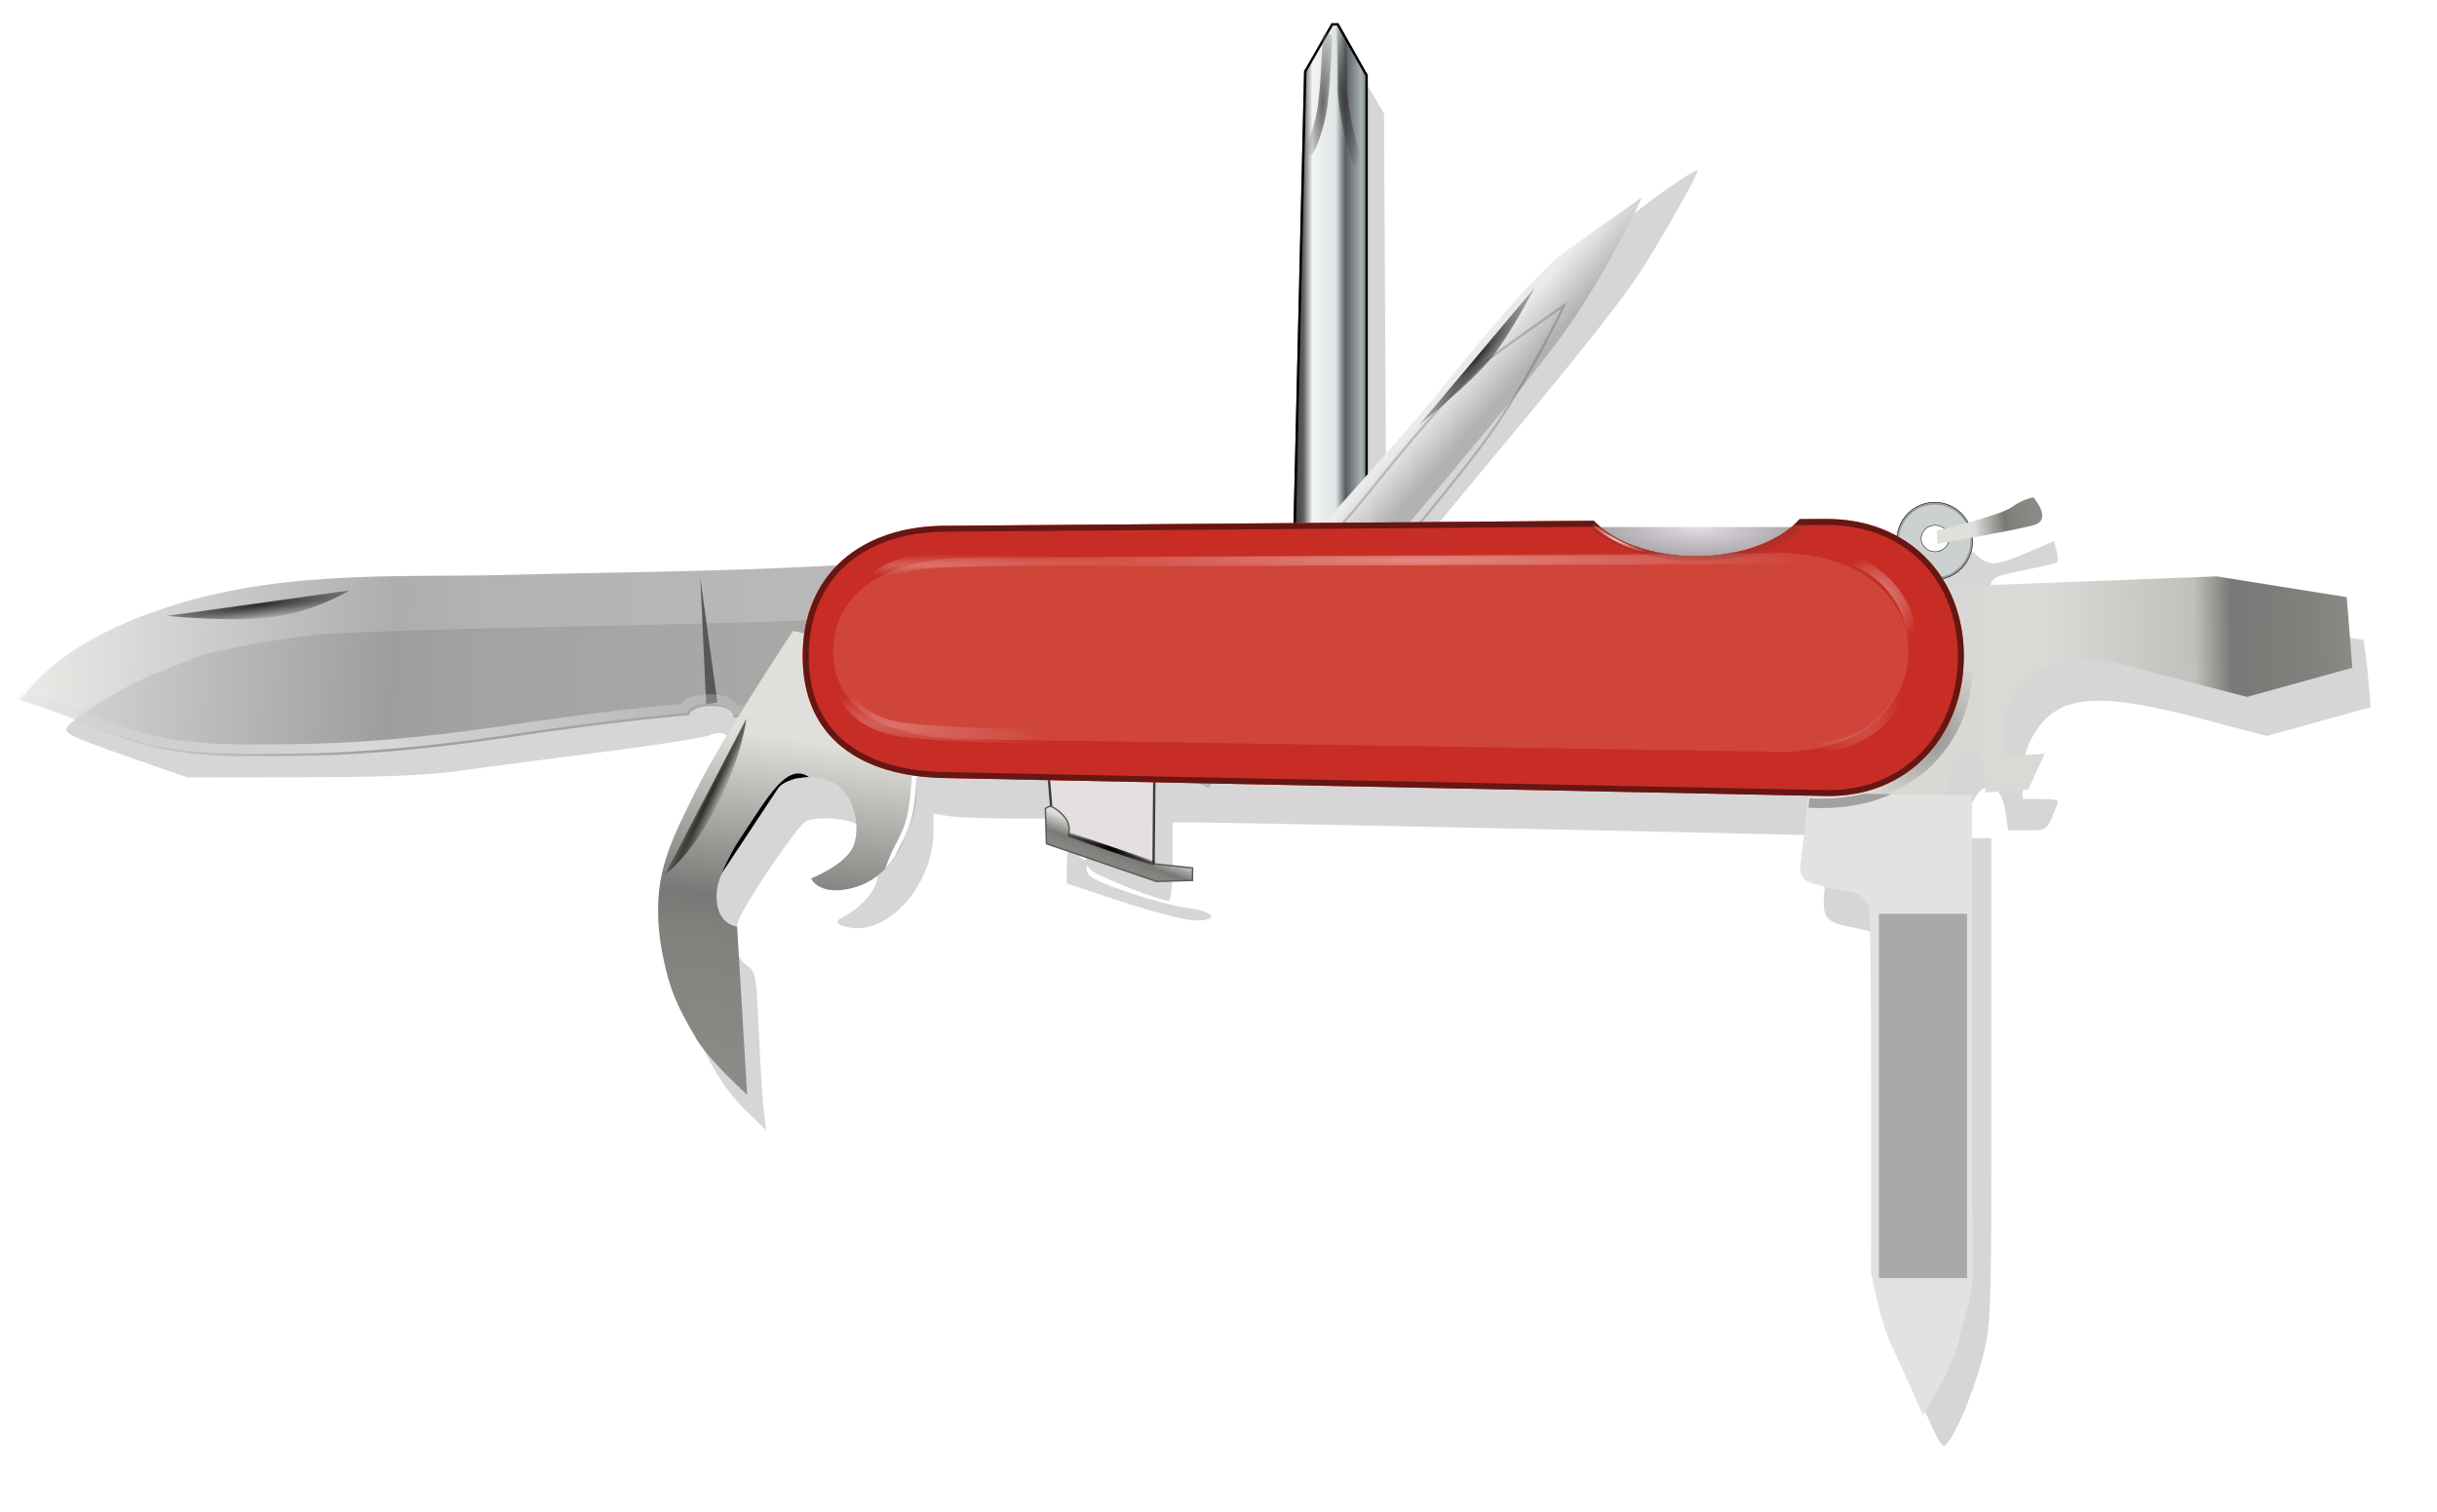 <svg xmlns="http://www.w3.org/2000/svg" xmlns:xlink="http://www.w3.org/1999/xlink" viewBox="0 0 511.44 317.27"><defs><filter id="j" height="1.041" width="1.304" color-interpolation-filters="sRGB" y="-.02" x="-.152"><feGaussianBlur stdDeviation=".203"/></filter><filter id="G" color-interpolation-filters="sRGB"><feTurbulence baseFrequency=".4" seed="5" result="result0"/><feTurbulence baseFrequency="0.4 0" seed="57" result="result3"/><feComposite in2="result0" result="result1"/><feMerge result="result2"><feMergeNode in="result1"/><feMergeNode in="result0"/></feMerge><feComposite operator="in" in="SourceGraphic" in2="result2" result="result4"/></filter><filter id="P" height="1.286" width="1.041" color-interpolation-filters="sRGB" y="-.143" x="-.021"><feGaussianBlur stdDeviation=".382"/></filter><filter id="S" height="7.42" width="1.024" color-interpolation-filters="sRGB" y="-3.21" x="-.012"><feGaussianBlur stdDeviation=".778"/></filter><filter id="Y" color-interpolation-filters="sRGB"><feGaussianBlur stdDeviation="2.246"/></filter><filter id="U" color-interpolation-filters="sRGB"><feGaussianBlur stdDeviation=".38"/></filter><filter id="Z" color-interpolation-filters="sRGB"><feGaussianBlur stdDeviation=".966"/></filter><filter id="aa" color-interpolation-filters="sRGB"><feGaussianBlur stdDeviation=".107"/></filter><filter id="g" height="1.041" width="1.316" color-interpolation-filters="sRGB" y="-.02" x="-.158"><feGaussianBlur stdDeviation="1.056"/></filter><filter id="h" height="1.04" width="1.34" color-interpolation-filters="sRGB" y="-.02" x="-.17"><feGaussianBlur stdDeviation=".227"/></filter><filter id="O" color-interpolation-filters="sRGB"><feGaussianBlur stdDeviation="1.318"/></filter><filter id="z" color-interpolation-filters="sRGB"><feGaussianBlur stdDeviation="1.483"/></filter><filter id="D" height="1.168" width="1.225" color-interpolation-filters="sRGB" y="-.084" x="-.112"><feGaussianBlur stdDeviation=".856"/></filter><filter id="E" height="1.112" width="1.339" color-interpolation-filters="sRGB" y="-.056" x="-.17"><feGaussianBlur stdDeviation="1.423"/></filter><filter id="m" height="1.068" width="1.501" color-interpolation-filters="sRGB" y="-.034" x="-.25"><feGaussianBlur stdDeviation=".375"/></filter><filter id="p" color-interpolation-filters="sRGB"><feGaussianBlur stdDeviation="1.178"/></filter><filter id="d" color-interpolation-filters="sRGB"><feGaussianBlur stdDeviation="5.798"/></filter><filter id="s" color-interpolation-filters="sRGB"><feGaussianBlur stdDeviation=".356"/></filter><filter id="u" height="1.283" width="1.097" color-interpolation-filters="sRGB" y="-.142" x="-.048"><feGaussianBlur stdDeviation=".364"/></filter><filter id="F" height="1.714" width="1.144" color-interpolation-filters="sRGB" y="-.357" x="-.072"><feGaussianBlur stdDeviation=".563"/></filter><filter id="K" color-interpolation-filters="sRGB"><feGaussianBlur stdDeviation=".403"/></filter><radialGradient id="T" gradientUnits="userSpaceOnUse" cy="121.8" cx="299.27" gradientTransform="matrix(1 0 0 .039 68.605 -30.612)" r="80.337"><stop offset="0" stop-color="#fff"/><stop offset="1" stop-color="#fff" stop-opacity="0"/></radialGradient><radialGradient id="R" xlink:href="#b" gradientUnits="userSpaceOnUse" cy="109.63" cx="188.9" gradientTransform="matrix(1.997 0 0 .099 -172.42 122.86)" r="22.767"/><radialGradient id="W" xlink:href="#c" gradientUnits="userSpaceOnUse" cy="-101.24" cx="502.34" gradientTransform="matrix(.69 .002 -.002 .729 52.228 244.69)" r="14.008"/><radialGradient id="ab" gradientUnits="userSpaceOnUse" cy="-32.995" cx="450.02" gradientTransform="matrix(1.37 .348 -.146 .577 -171.15 -170.1)" r="5.359"><stop offset="0" stop-color="#fff"/><stop offset="1" stop-color="#fff" stop-opacity="0"/></radialGradient><radialGradient id="I" gradientUnits="userSpaceOnUse" cy="-69.049" cx="526.36" gradientTransform="matrix(.923 -.412 .357 .8 64.973 199.26)" r="17.113"><stop offset="0"/><stop offset="1" stop-opacity="0"/></radialGradient><radialGradient id="M" gradientUnits="userSpaceOnUse" cy="145.44" cx="-465.15" gradientTransform="matrix(.521 .012 -.004 .152 -222.27 100.92)" r="38.448"><stop offset="0" stop-color="#e3dde3"/><stop offset="1" stop-color="#aba7ab"/></radialGradient><radialGradient id="B" gradientUnits="userSpaceOnUse" cy="-39.348" cx="229.37" gradientTransform="matrix(.992 -.123 2.789 22.424 111.49 871.3)" r="2.554"><stop offset="0" stop-color="#292a24"/><stop offset="1" stop-color="#292a24" stop-opacity="0"/></radialGradient><radialGradient id="V" xlink:href="#c" gradientUnits="userSpaceOnUse" cy="-101.24" cx="502.34" gradientTransform="matrix(.69 .002 -.002 .729 116.18 55.785)" r="14.008"/><radialGradient id="Q" xlink:href="#b" gradientUnits="userSpaceOnUse" cy="103.77" cx="186.57" gradientTransform="matrix(1.447 .142 -.022 .226 -10.518 -41.382)" r="22.767"/><radialGradient id="x" gradientUnits="userSpaceOnUse" cy="-170.51" cx="448.67" gradientTransform="matrix(.299 .25 -1.402 1.679 75.554 3.817)" r="12.044"><stop offset="0" stop-color="#2b2b29"/><stop offset="1" stop-color="#2b2b29" stop-opacity="0"/></radialGradient><radialGradient id="v" gradientUnits="userSpaceOnUse" cy="-50.008" cx="342.25" gradientTransform="matrix(1.189 .411 -.21 .607 -75.315 -160.42)" r="10.418"><stop offset="0"/><stop offset="1" stop-opacity="0"/></radialGradient><radialGradient id="i" gradientUnits="userSpaceOnUse" cy="-207.77" cx="390.26" gradientTransform="matrix(1.255 -.148 .709 6.036 48.533 1104.3)" r="2.643"><stop offset="0" stop-color="#3d3d3d"/><stop offset="1" stop-color="#3d3d3d" stop-opacity="0"/></radialGradient><radialGradient id="k" gradientUnits="userSpaceOnUse" cy="-208.02" cx="386.63" gradientTransform="matrix(.999 .042 -.258 6.166 -53.396 1059.7)" r="3.376"><stop offset="0" stop-color="#676767"/><stop offset="1" stop-color="#676767" stop-opacity="0"/></radialGradient><radialGradient id="q" gradientUnits="userSpaceOnUse" cy="-88.253" cx="220.1" gradientTransform="matrix(1.056 -.109 .031 .303 -9.576 -99.122)" r="100.91"><stop offset="0" stop-color="#d9d9d9"/><stop offset="1" stop-color="#d9d9d9" stop-opacity="0"/></radialGradient><radialGradient id="n" gradientUnits="userSpaceOnUse" cy="-101.3" cx="163.21" gradientTransform="matrix(-1.917 .237 -.022 -.177 473.81 -157.82)" r="19.117"><stop offset="0" stop-color="#2c2c2c"/><stop offset="1" stop-color="#2c2c2c" stop-opacity="0"/></radialGradient><linearGradient id="L" y2="-118.97" gradientUnits="userSpaceOnUse" x2="536.71" y1="-117.63" x1="523.15"><stop offset="0" stop-color="#dfe0db"/><stop offset=".494" stop-color="#787976"/><stop offset=".608" stop-color="#81817e"/><stop offset="1" stop-color="#8a8a87"/></linearGradient><linearGradient id="l" y2="-81.178" xlink:href="#a" gradientUnits="userSpaceOnUse" x2="270.36" y1="-89.401" x1="113.61"/><linearGradient id="e" y2="-160.54" gradientUnits="userSpaceOnUse" x2="395.58" gradientTransform="translate(66.382 -76.425)" y1="-160.54" x1="378.54"><stop offset="0" stop-color="#2b2b29"/><stop offset=".074" stop-color="#393b3a"/><stop offset=".179" stop-color="#5f6160"/><stop offset=".289" stop-color="#f3f5f4"/><stop offset=".579" stop-color="#dde3e3"/><stop offset=".696" stop-color="#585d60"/><stop offset=".885" stop-color="#a8b0b2"/><stop offset="1" stop-color="#6c7477"/></linearGradient><linearGradient id="w" y2="-134.88" gradientUnits="userSpaceOnUse" x2="409.3" gradientTransform="translate(18.605 2.326)" y1="-140.99" x1="402.33"><stop offset="0" stop-color="#ebebeb"/><stop offset="1" stop-color="#b2b2b2"/></linearGradient><linearGradient id="b"><stop offset="0" stop-color="#fff"/><stop offset="1" stop-color="#fff" stop-opacity="0"/></linearGradient><linearGradient id="A" y2="4.933" xlink:href="#a" gradientUnits="userSpaceOnUse" x2="313.06" gradientTransform="rotate(-1.146 392.346 2587.723)" y1="-59.311" x1="284.13"/><linearGradient id="c"><stop offset="0" stop-color="#fbfbfb"/><stop offset="1" stop-color="#fbfbfb" stop-opacity="0"/></linearGradient><linearGradient id="H" y2="-95.93" gradientUnits="userSpaceOnUse" x2="602.24" y1="-94.138" x1="509.22"><stop offset="0" stop-color="#d8d8d4"/><stop offset=".324" stop-color="#d9dad5"/><stop offset=".647" stop-color="#c0c1bc"/><stop offset=".732" stop-color="#787976"/><stop offset=".914" stop-color="#81817e"/><stop offset="1" stop-color="#8a8a87"/></linearGradient><linearGradient id="t" y2="-51" xlink:href="#a" gradientUnits="userSpaceOnUse" x2="328.28" gradientTransform="translate(1.233 1.233)" y1="-58.23" x1="330.94"/><linearGradient id="a"><stop offset="0" stop-color="#dfe0db"/><stop offset=".494" stop-color="#787976"/><stop offset=".608" stop-color="#81817e"/><stop offset="1" stop-color="#8a8a87"/></linearGradient><clipPath id="r" clipPathUnits="userSpaceOnUse"><path d="M339.99 86.635l1.028 12.128s2.055.617 2.878 2.055c.822 1.44 1.027 3.906 1.027 3.906l18.09 6.167.205-23.022z" stroke="#000" stroke-width=".1" fill="none"/></clipPath><clipPath id="o" clipPathUnits="userSpaceOnUse"><path d="M147.69-160.65c1.374.275 4.77-9.625 27.085-17.953 25.514-9.521 51.404-7.629 74.659-8.21 23.256-.582 33.14-.582 50.581-1.163 17.442-.581 41.837-2.19 41.837-2.19l-2.302 30.097-41.743 3.194s.188-2.442-4.463-2.442-4.857 1.914-4.857 1.914-13.323 1.126-31.495 3.73c-8.568 1.227-28.817 4.58-50.85 4.821-16.289.178-26.915.34-39.706-4.892s-18.746-6.906-18.746-6.906z" opacity=".602" stroke="#1f1f1f" stroke-width=".1" fill="none"/></clipPath><clipPath id="C" clipPathUnits="userSpaceOnUse"><path d="M309.12 87.98l-23.852-5.622s-14.738 22.054-20.585 33.916c-2.96 6.002-6.178 12.112-7.27 18.715-.894 5.4-.482 11.06.698 16.405 1.291 5.849 2.325 8.941 6.865 16.606 2.686 4.535 10.643 11.693 10.643 11.693l-2.093-35.262c-5.499-.978-4.852-8.682-2.893-11.636l11.479-17.31c1.656-2.498 8.719-3.455 12.352-.796 3.633 2.659 4.965 8.514 3.542 12.606-1.423 4.091-8.958 7.018-8.958 7.018s1.446 3.41 7.545 2.268c5.718-1.071 9.712-4.784 12.302-11.233.923-2.298 1.93-4.63 2.225-7.088 1.202-10.044-2-30.28-2-30.28z" stroke="#000" stroke-width=".1" fill="none"/></clipPath><clipPath id="y" clipPathUnits="userSpaceOnUse"><path d="M445.16-168.31s13.67-7.545 17.162-11.321c3.492-3.776 29.974-33.402 36.377-41.535 6.403-8.133 19.5-24.109 25.318-28.464 5.818-4.355 16.581-11.903 16.581-11.903s-7.865 17.144-17.471 30.216c-9.605 13.072-34.925 42.699-40.164 49.38-5.239 6.681-17.173 22.658-17.173 22.658z" stroke="#3d3d3d" stroke-width=".1" fill="none"/></clipPath><clipPath id="f" clipPathUnits="userSpaceOnUse"><path d="M452.88-150.77l2.672-114.7 5.756-10.072h1.439l6.166 10.894v113.26z" stroke="#000" stroke-width=".1" fill="none"/></clipPath><clipPath id="X" clipPathUnits="userSpaceOnUse"><path d="M490.41 96.562l-5.344.031c-4.041 4.617-12.15 7.781-21.53 7.781-9.151 0-17.115-3.004-21.25-7.437l-135 1.062c-17.232.134-29.376 10.112-29.376 27.344s12.147 25.238 29.375 25.594l183.12 3.782c17.228.355 28.781-12.706 28.781-29.375s-11.55-28.915-28.78-28.781z" color="#000" stroke="#3a3a3a" stroke-width=".1" fill="none"/></clipPath><clipPath id="N" clipPathUnits="userSpaceOnUse"><path d="M452.33-34.546l-5.344.031c-4.041 4.617-12.15 7.781-21.53 7.781-9.151 0-17.115-3.004-21.25-7.437l-135 1.062c-17.232.134-29.376 10.112-29.376 27.344s12.147 25.238 29.375 25.594l183.12 3.782c17.228.355 28.781-12.706 28.781-29.375s-11.55-28.915-28.78-28.781z" color="#000" stroke="#3a3a3a" stroke-width=".1" fill="none"/></clipPath><clipPath id="J" clipPathUnits="userSpaceOnUse"><path d="M523.34-114.6a8.017 8.12 0 11-16.033 0 8.017 8.12 0 1116.033 0z" color="#000" stroke="#000" stroke-width=".1" fill="none"/></clipPath></defs><path d="M513.15 68.38c-6.636-14.975-6.29-12.042-6.794-57.479-.346-31.164-.699-41.076-1.495-42.034-.573-.69-3.193-1.678-5.823-2.195-7.827-1.54-7.943-1.73-6.863-11.237.507-4.456.842-8.17.747-8.253-.193-.167-126.72-2.831-133.58-2.812l-4.317.012v8.222c0 4.522-.332 8.222-.739 8.222-1.94 0-15.427-5.347-16.396-6.5-.99-1.178-1.073-1.152-.822.26.21 1.18 2.328 2.274 8.502 4.39 4.522 1.55 10.227 3.063 12.678 3.362 5.545.676 6.732 2.6 1.604 2.6-2.007 0-8.61-1.68-15.28-3.885l-11.746-3.884v-3.516c0-3.868.373-4.176 2.607-2.155.848.767 1.504.96 1.504.44 0-.506-.74-1.317-1.645-1.8-1.158-.62-1.644-1.722-1.644-3.73v-2.848l-11.305-.01c-6.218-.004-12.693-.238-14.39-.518l-3.082-.51v3.685c0 10.215-8.05 20.404-16.087 20.362-1.327-.007-2.926-.337-3.552-.734-.897-.568-.722-.936.822-1.732 3.345-1.724 6.38-5.043 6.938-7.586.754-3.43-1.13-9.433-3.559-11.344-2.061-1.622-8.314-2.228-11.272-1.094-1.564.6-12.326 16.336-14.138 20.672-1.563 3.743-.805 8.015 1.717 9.667 1.805 1.183 1.932 1.89 2.463 13.766.308 6.886.775 14.37 1.037 16.63l.476 4.111-3.865-3.7c-9.94-9.515-15.87-26.819-13.587-39.648 1.027-5.77 6.576-18.013 13.49-29.76 2.521-4.284 4.584-7.994 4.584-8.246 0-.25-.718-.456-1.596-.456-.878 0-1.825-.37-2.104-.823-.695-1.125-3.7-1.043-3.7.101 0 .62-.422.573-1.288-.146-1.008-.837-1.854-.863-3.905-.123-1.44.52-11.498 2.082-22.351 3.471s-24.173 3.143-29.6 3.897c-7.297 1.015-16.076 1.38-33.711 1.403l-23.844.03-9.867-3.446c-15.139-5.288-16.35-5.87-15.17-7.29 2.107-2.54 12.521-8.787 18.64-11.181 3.518-1.378 7.138-2.82 8.042-3.207 2.982-1.274 17.122-3.943 25.489-4.811 4.522-.47 27.462-1.23 50.977-1.689 23.515-.46 46.825-1.073 51.8-1.364 8.834-.516 9.118-.594 12.194-3.355 4.041-3.627 9.249-5.837 16.081-6.826 2.99-.432 21.632-.794 41.426-.803l35.99-.016.739-1.85c.406-1.017 1.165-22.504 1.687-47.747l.948-45.897 2.857-4.875c1.571-2.68 3.006-4.875 3.19-4.875.182 0 1.64 2.234 3.24 4.964l2.91 4.964.214 39.637.213 39.637 11.141-12.74a2551.58 2551.58 0 0022.306-25.935c6.14-7.257 13.008-14.842 15.262-16.855 4.924-4.399 16.658-12.65 16.658-11.715 0 1.014-8.801 16.416-12.579 22.013-4.443 6.582-12.756 17.04-29.754 37.43-7.729 9.27-15.099 18.243-16.379 19.94l-2.327 3.083h21.838c13.672 0 22.028.307 22.346.822.316.512 8.078.822 20.555.822s20.24-.31 20.555-.822c.929-1.503 12.39-.95 17.052.822 5.297 2.013 5.559 2.02 5.559.143 0-4.54 8.103-7.02 11.749-3.594 2.49 2.34 3.946 2.257 10.659-.607l5.553-2.369.507 2.018c.278 1.11.336 2.189.129 2.396s-3.36.976-7.005 1.707c-6.21 1.245-6.657 1.477-7.096 3.67-.471 2.357-2.212 4.473-5.114 6.212-4.125 2.473.015 2.703 28.04 1.558l27.943-1.142 13.764 2.148 13.764 2.148.377 2.517c.207 1.385.546 4.567.753 7.073l.377 4.555-10.904 3.016-10.904 3.016-13.89-3.654c-22.882-6.021-30.787-4.979-35.76 4.717-.982 1.916-1.564 4.745-1.564 7.606v4.555h3.7c2.035 0 3.7.197 3.7.437s-.536 1.72-1.191 3.29c-1.13 2.705-1.398 2.85-5.236 2.85h-4.045l-.446-3.32c-1.153-8.6-6.659-7.357-8.331 1.882l-.558 3.083h5.83v50.821c0 49.048-.061 51.063-1.743 57.761-1.72 6.844-5.193 15.391-7.436 18.294-1.045 1.353-1.456.795-4.541-6.167z" opacity=".4" color="#000" filter="url(#d)" transform="translate(-108.95 228.22)"/><path d="M445.42-174.58l2.672-114.7 5.756-10.072h1.439l6.166 10.894v113.26z" transform="translate(-174.416 304.208)" fill="url(#e)"/><path d="M452.88-150.77l2.672-114.7 5.756-10.072h1.439l6.166 10.894v113.26z" clip-path="url(#f)" transform="translate(-181.87 280.4)" filter="url(#g)" stroke="#000" fill="none"/><path d="M390.26-225.29s.581 7.994.436 14.68c-.145 6.686 3.052 16.279 3.052 16.279" stroke-linejoin="round" filter="url(#h)" stroke="url(#i)" stroke-linecap="round" stroke-width="2" fill="none" transform="translate(-108.95 228.22)"/><path d="M387.5-220.2s-.247 8.118-.872 13.372c-.727 6.105-2.907 10.174-2.907 10.174" stroke-linejoin="round" filter="url(#j)" stroke="url(#k)" stroke-linecap="round" stroke-width="2" fill="none" transform="translate(-108.95 228.22)"/><path d="M112.79-81.395c1.374.275 4.77-9.625 27.085-17.953 25.514-9.521 51.404-7.629 74.659-8.21 23.256-.581 33.14-.581 50.581-1.163 17.442-.581 41.837-2.19 41.837-2.19l-2.302 30.097-41.743 3.194s.188-2.442-4.463-2.442-4.857 1.914-4.857 1.914-13.323 1.126-31.495 3.73c-8.568 1.227-28.817 4.58-50.85 4.821-16.289.178-26.915.34-39.706-4.892s-18.746-6.906-18.746-6.906z" opacity=".602" fill="url(#l)" transform="translate(-108.95 228.22)"/><path d="M255.92-106.89l1.233 26.414 2.364-.308z" filter="url(#m)" fill="#585856" transform="translate(-108.95 228.22)"/><path d="M144.09-98.981l38.233-5.344s-6.989 4.316-15.828 5.55c-8.839 1.233-22.405-.206-22.405-.206z" fill="url(#n)" transform="translate(-108.95 228.22)"/><path d="M147.69-160.65c1.374.275 4.77-9.625 27.085-17.953 25.514-9.521 51.404-7.629 74.659-8.21 23.256-.582 33.14-.582 50.581-1.163 17.442-.581 41.837-2.19 41.837-2.19l-2.302 30.097-41.743 3.194s.188-2.442-4.463-2.442-4.857 1.914-4.857 1.914-13.323 1.126-31.495 3.73c-8.568 1.227-28.817 4.58-50.85 4.821-16.289.178-26.915.34-39.706-4.892s-18.746-6.906-18.746-6.906z" clip-path="url(#o)" transform="translate(-144.282 307)" filter="url(#p)" stroke="url(#q)" stroke-width="4" fill="none"/><path d="M219.323 157.039l1.028 12.128s2.055.617 2.878 2.055c.822 1.44 1.027 3.906 1.027 3.906l18.09 6.167.205-23.022z" fill="#e5dfe0"/><path d="M363.01 110.89l.206-23.022m-23.228-1.233l1.027 12.128.279 8.323s22.82 7.34 23.183 7.267c.363-.073 6.177-.073 6.177-.073l.073-2.252-7.717-1.138" clip-path="url(#r)" transform="translate(-120.667 70.404)" filter="url(#s)" stroke="#3b3b3b" fill="none"/><path d="M333.2-53.091s.7-2.034-1.028-3.905-2.878-2.056-2.878-2.056l-.957.474.218 7.413 23.11 7.922 7.558-.218v-2.617l-7.935-.846z" stroke="#5a5a5a" stroke-width=".3" fill="url(#t)" transform="translate(-108.95 228.22)"/><path d="M333.2-53.091l18.089 6.167" filter="url(#u)" stroke="url(#v)" fill="none" transform="translate(-108.95 228.22)"/><g><path d="M387.79-110.76s13.663-7.558 17.151-11.337c3.488-3.78 29.942-33.43 36.337-41.57 6.395-8.14 19.477-24.128 25.291-28.488 5.814-4.36 16.57-11.919 16.57-11.919s-7.849 17.151-17.442 30.233c-9.593 13.081-34.884 42.733-40.116 49.419-5.233 6.686-17.151 22.674-17.151 22.674z" fill="url(#w)" transform="rotate(.301 -46307.186 -26450.165)"/><path d="M460.72-184.99l-24.088 28.947s10.892-8.895 14.985-14.029c4.093-5.135 9.104-14.918 9.104-14.918z" fill="url(#x)" transform="rotate(.301 -46307.186 -26450.165)"/><path d="M445.16-168.31s13.67-7.545 17.162-11.321c3.492-3.776 29.974-33.402 36.377-41.535 6.403-8.133 19.5-24.109 25.318-28.464 5.818-4.355 16.581-11.903 16.581-11.903s-7.865 17.144-17.471 30.216c-9.605 13.072-34.925 42.699-40.164 49.38-5.239 6.681-17.173 22.658-17.173 22.658z" clip-path="url(#y)" transform="rotate(.256 -72276.656 -47484.568)" opacity=".5" filter="url(#z)" stroke="#3d3d3d" fill="none"/></g><g><path d="M248.08-86.729l-23.067 8.274s-.351 26.523 1.204 39.656c.787 6.646 1.414 13.523 4.093 19.655 2.192 5.015 5.62 9.539 9.52 13.379 4.268 4.202 6.819 6.233 14.8 10.19 4.723 2.34 15.295 4.012 15.295 4.012L248.965-20c-5.145 2.174-8.798-4.64-8.764-8.184l.202-20.77c.03-2.996 5.431-7.645 9.926-7.393 4.496.251 8.802 4.437 9.836 8.644s-3.691 10.765-3.691 10.765 3.07 2.072 7.563-2.207c4.212-4.012 5.54-9.301 4.2-16.12-.476-2.43-.9-4.934-1.993-7.156-4.46-9.08-18.167-24.308-18.167-24.308z" fill="url(#A)" transform="rotate(32.995 -160.22 -71.923)"/><path d="M226.82-57.662l3.488 36.628s2.471-5.669 1.309-17.587c-1.163-11.919-4.797-19.041-4.797-19.041z" fill="url(#B)" transform="rotate(32.995 -160.22 -71.923)"/><g transform="translate(-118.834 50.02)" clip-path="url(#C)" fill="none"><path d="M270.93 137.5s-2.972.047 2.762-9.884c7.122-10.756 11.195-18.52 15.846-12.996 4.65 5.524-18.608 22.88-18.608 22.88z" filter="url(#D)" stroke="#000"/><path d="M313.23 82.703l-4.104 5.277s2.214 14.636 1.633 24.084c-.581 9.447-1.308 11.192-3.78 15.843-2.47 4.65-5.377 16.279-4.796 15.988.582-.291 20.058-21.657 20.058-21.657z" filter="url(#E)" stroke="#fff"/></g><path opacity=".5" stroke-linejoin="round" color="#000" stroke="#fff" stroke-linecap="round" stroke-width=".1" fill="none" d="M122.45 300.168h122.38v165.26H122.45z"/></g><g><path d="M381.157 152.494l-3.289 28.983s-.411 1.85.822 3.084 9.867 2.672 9.867 2.672 3.083.41 3.7 3.7c.617 3.289.411 76.055.411 76.055s1.85 10.278 4.317 15.417c2.466 5.139 6.577 14.594 6.577 14.594s5.961-9.456 7.195-14.594c1.233-5.14 3.494-10.69 3.289-17.061-.206-6.372-.206-98.461-.206-98.461h-5.344l-6.99-17.678z" fill="#e2e2e2"/><path d="M488.57-59.729s10.517 1.036 18.739-3.691" opacity=".533" filter="url(#F)" stroke="#000" stroke-width="2" fill="none" transform="translate(-108.95 228.22)"/><g transform="translate(-77.233 232.358)"><rect transform="matrix(1 0 0 -1 .056 -5.563)" ry="0" height="76.466" width="18.5" y="-41.426" x="471.49" opacity=".5" color="#000" filter="url(#G)"/></g></g><g><path d="M505.52-104.65l68.605-2.616 27.326 4.36 1.163 14.826-22.093 6.105-29.07-7.558s-11.628-1.454-16.57 3.197c-4.942 4.652-5.523 9.303-5.523 13.372v3.489l8.72-.582-3.488 7.559-9.012.581s.291-9.593-3.488-9.593-4.651 10.174-4.651 10.174l-31.977-.581z" fill="url(#H)" transform="translate(-108.95 228.22)"/><path d="M508.95-71.034s7.692 1.578 13.198.16c7.646-1.97 12.175-5.857 16.326-11.453" transform="rotate(-31.503 870.766 253.281)" opacity=".533" filter="url(#F)" stroke="url(#I)" stroke-width="4" fill="none"/></g><g><path d="M406.02 105.41c-4.398 0-7.969 3.61-7.969 8.094s3.57 8.125 7.969 8.125c4.399 0 7.969-3.641 7.969-8.125s-3.57-8.094-7.969-8.094zm.094 4.813c1.617 0 2.937 1.248 2.937 2.78 0 1.533-1.32 2.782-2.937 2.782s-2.938-1.249-2.938-2.781c0-1.533 1.32-2.782 2.938-2.782z" stroke-linejoin="round" color="#000" stroke="#000" stroke-linecap="round" stroke-width=".101" fill="#ccd1d0"/><g fill="none" color="#000"><path d="M414.034 113.53c0 4.484-3.59 8.12-8.017 8.12s-8.016-3.636-8.016-8.12 3.589-8.12 8.016-8.12 8.017 3.636 8.017 8.12z"/><path d="M523.34-114.6c0 4.484-3.59 8.12-8.017 8.12s-8.016-3.636-8.016-8.12 3.589-8.12 8.016-8.12 8.017 3.636 8.017 8.12z" clip-path="url(#J)" transform="translate(-109.306 228.13)" opacity=".5" filter="url(#K)" stroke="#000"/></g><path d="M515.43-116.86s13.361-3.186 15.725-4.933c2.364-1.747 4.522-2.056 4.522-2.056s4.214 4.728 0 5.859c-4.214 1.13-20.144 3.905-20.144 3.905z" fill="url(#L)" transform="translate(-108.95 228.22)"/></g><g><path transform="rotate(180 -54.475 114.11)" color="#000" fill="url(#M)" d="M-500.4 98.722h76.897v18.895H-500.4z"/><g stroke-width=".703" color="#000" stroke="#9d473d"><path d="M227.44 124.33c-5.338 0-9.655 4.306-9.655 9.594v8.125c0 5.287 4.316 9.593 9.655 9.593h7.194c5.338 0 9.686-4.306 9.686-9.593v-8.125c0-5.288-4.348-9.594-9.686-9.594h-7.194zm0 2h7.194c4.255 0 7.667 3.38 7.667 7.594v8.125c0 4.214-3.412 7.593-7.667 7.593h-7.194c-4.255 0-7.635-3.38-7.635-7.593v-8.125c0-4.215 3.38-7.594 7.635-7.594z" style="block-progression:tb;text-indent:0;text-transform:none" fill="#ffd4ca"/><path style="block-progression:tb;text-indent:0;text-transform:none" d="M227.44 126.33h7.194c4.255 0 7.667 3.38 7.667 7.594v8.125c0 4.214-3.412 7.593-7.667 7.593h-7.194c-4.255 0-7.635-3.38-7.635-7.593v-8.125c0-4.215 3.38-7.594 7.635-7.594z" fill="#d7431d"/><path d="M228.42 129.987v5.375h-5.427v5.219h5.427v5.406h5.269v-5.406h5.427v-5.219h-5.427v-5.375h-5.269z" stroke-linejoin="round" stroke-linecap="round" fill="#edfeff"/></g><g clip-path="url(#N)" transform="matrix(1.01 0 0 1 -73.778 143.452)"><path d="M269.19-33.128l183.14-1.419c17.231-.133 28.779 12.11 28.779 28.78s-11.551 29.715-28.779 29.36l-183.14-3.78c-17.228-.355-29.36-8.35-29.36-25.58s12.129-27.228 29.36-27.36z" color="#000" fill="#c72d25"/><path d="M269.19-33.128l183.14-1.419c17.231-.133 28.779 12.11 28.779 28.78s-11.551 29.715-28.779 29.36l-183.14-3.78c-17.228-.355-29.36-8.35-29.36-25.58s12.129-27.228 29.36-27.36z" color="#000" fill="#c72d25"/><path d="M273.66-25.983l168.99-.998c15.9-.094 26.556 8.518 26.556 20.243s-10.658 20.902-26.556 20.652l-168.99-2.658c-15.897-.25-27.092-5.873-27.092-17.994s11.192-19.151 27.092-19.245z" color="#000" filter="url(#O)" stroke="#cf453a" stroke-width=".806" fill="#cf453a"/><g fill="none"><path d="M248.84 2.081s1.744 5.524 9.884 7.268c8.14 1.744 35.465 1.744 35.465 1.744" opacity=".502" filter="url(#P)" stroke="url(#Q)" stroke-width="3"/><path d="M191.86 126.74s1.744 5.523 9.884 7.267c8.14 1.745 62.79.872 62.79.872" transform="matrix(1 0 0 -1 60.43 108.8)" opacity=".502" filter="url(#P)" stroke="url(#R)" stroke-width="3"/><path d="M290.41-25.535l154.94-.581" opacity=".613" filter="url(#S)" stroke="url(#T)" stroke-linecap="round" stroke-width="2"/><path d="M445.35-26.116c14.451-4.636 29.353 8.66 23.844 24.667" opacity=".7" filter="url(#U)" stroke="url(#V)" stroke-width="2"/><path d="M381.4 162.79c14.451-4.636 29.353 8.66 23.844 24.667" transform="rotate(97.593 500.826 115.29)" opacity=".5" filter="url(#U)" stroke="url(#W)" stroke-width="2"/></g></g><g transform="matrix(1.01 0 0 1 -112.226 12.34)" clip-path="url(#X)" color="#000" fill="none"><path d="M311.19 201.56l183.14-1.419c17.231-.133 28.779 12.11 28.779 28.78s-11.551 29.715-28.779 29.36l-183.14-3.78c-17.228-.355-29.36-8.35-29.36-25.58s12.129-27.228 29.36-27.36z" transform="translate(-3.924 -103.57)" opacity=".7" filter="url(#Y)" stroke="#000" stroke-width="2.5"/><path d="M484.3-127.91c0 8.188-10.542 14.826-23.547 14.826-13.004 0-23.547-6.638-23.547-14.826s10.542-14.826 23.547-14.826c13.004 0 23.547 6.638 23.547 14.826z" transform="matrix(1.081 0 0 .969 -34.331 213.98)" opacity=".4" stroke-linejoin="round" filter="url(#Z)" stroke="#3a3a3a" stroke-linecap="round" stroke-width="2"/></g><path d="M446.26-35.86c1.59 1.632 6.271 4.659 11.666 5.918" transform="matrix(1.01 0 0 1 -116.38 145.922)" opacity=".881" stroke-linejoin="round" filter="url(#aa)" stroke="url(#ab)" stroke-linecap="round" stroke-width=".5" fill="none"/></g></svg>